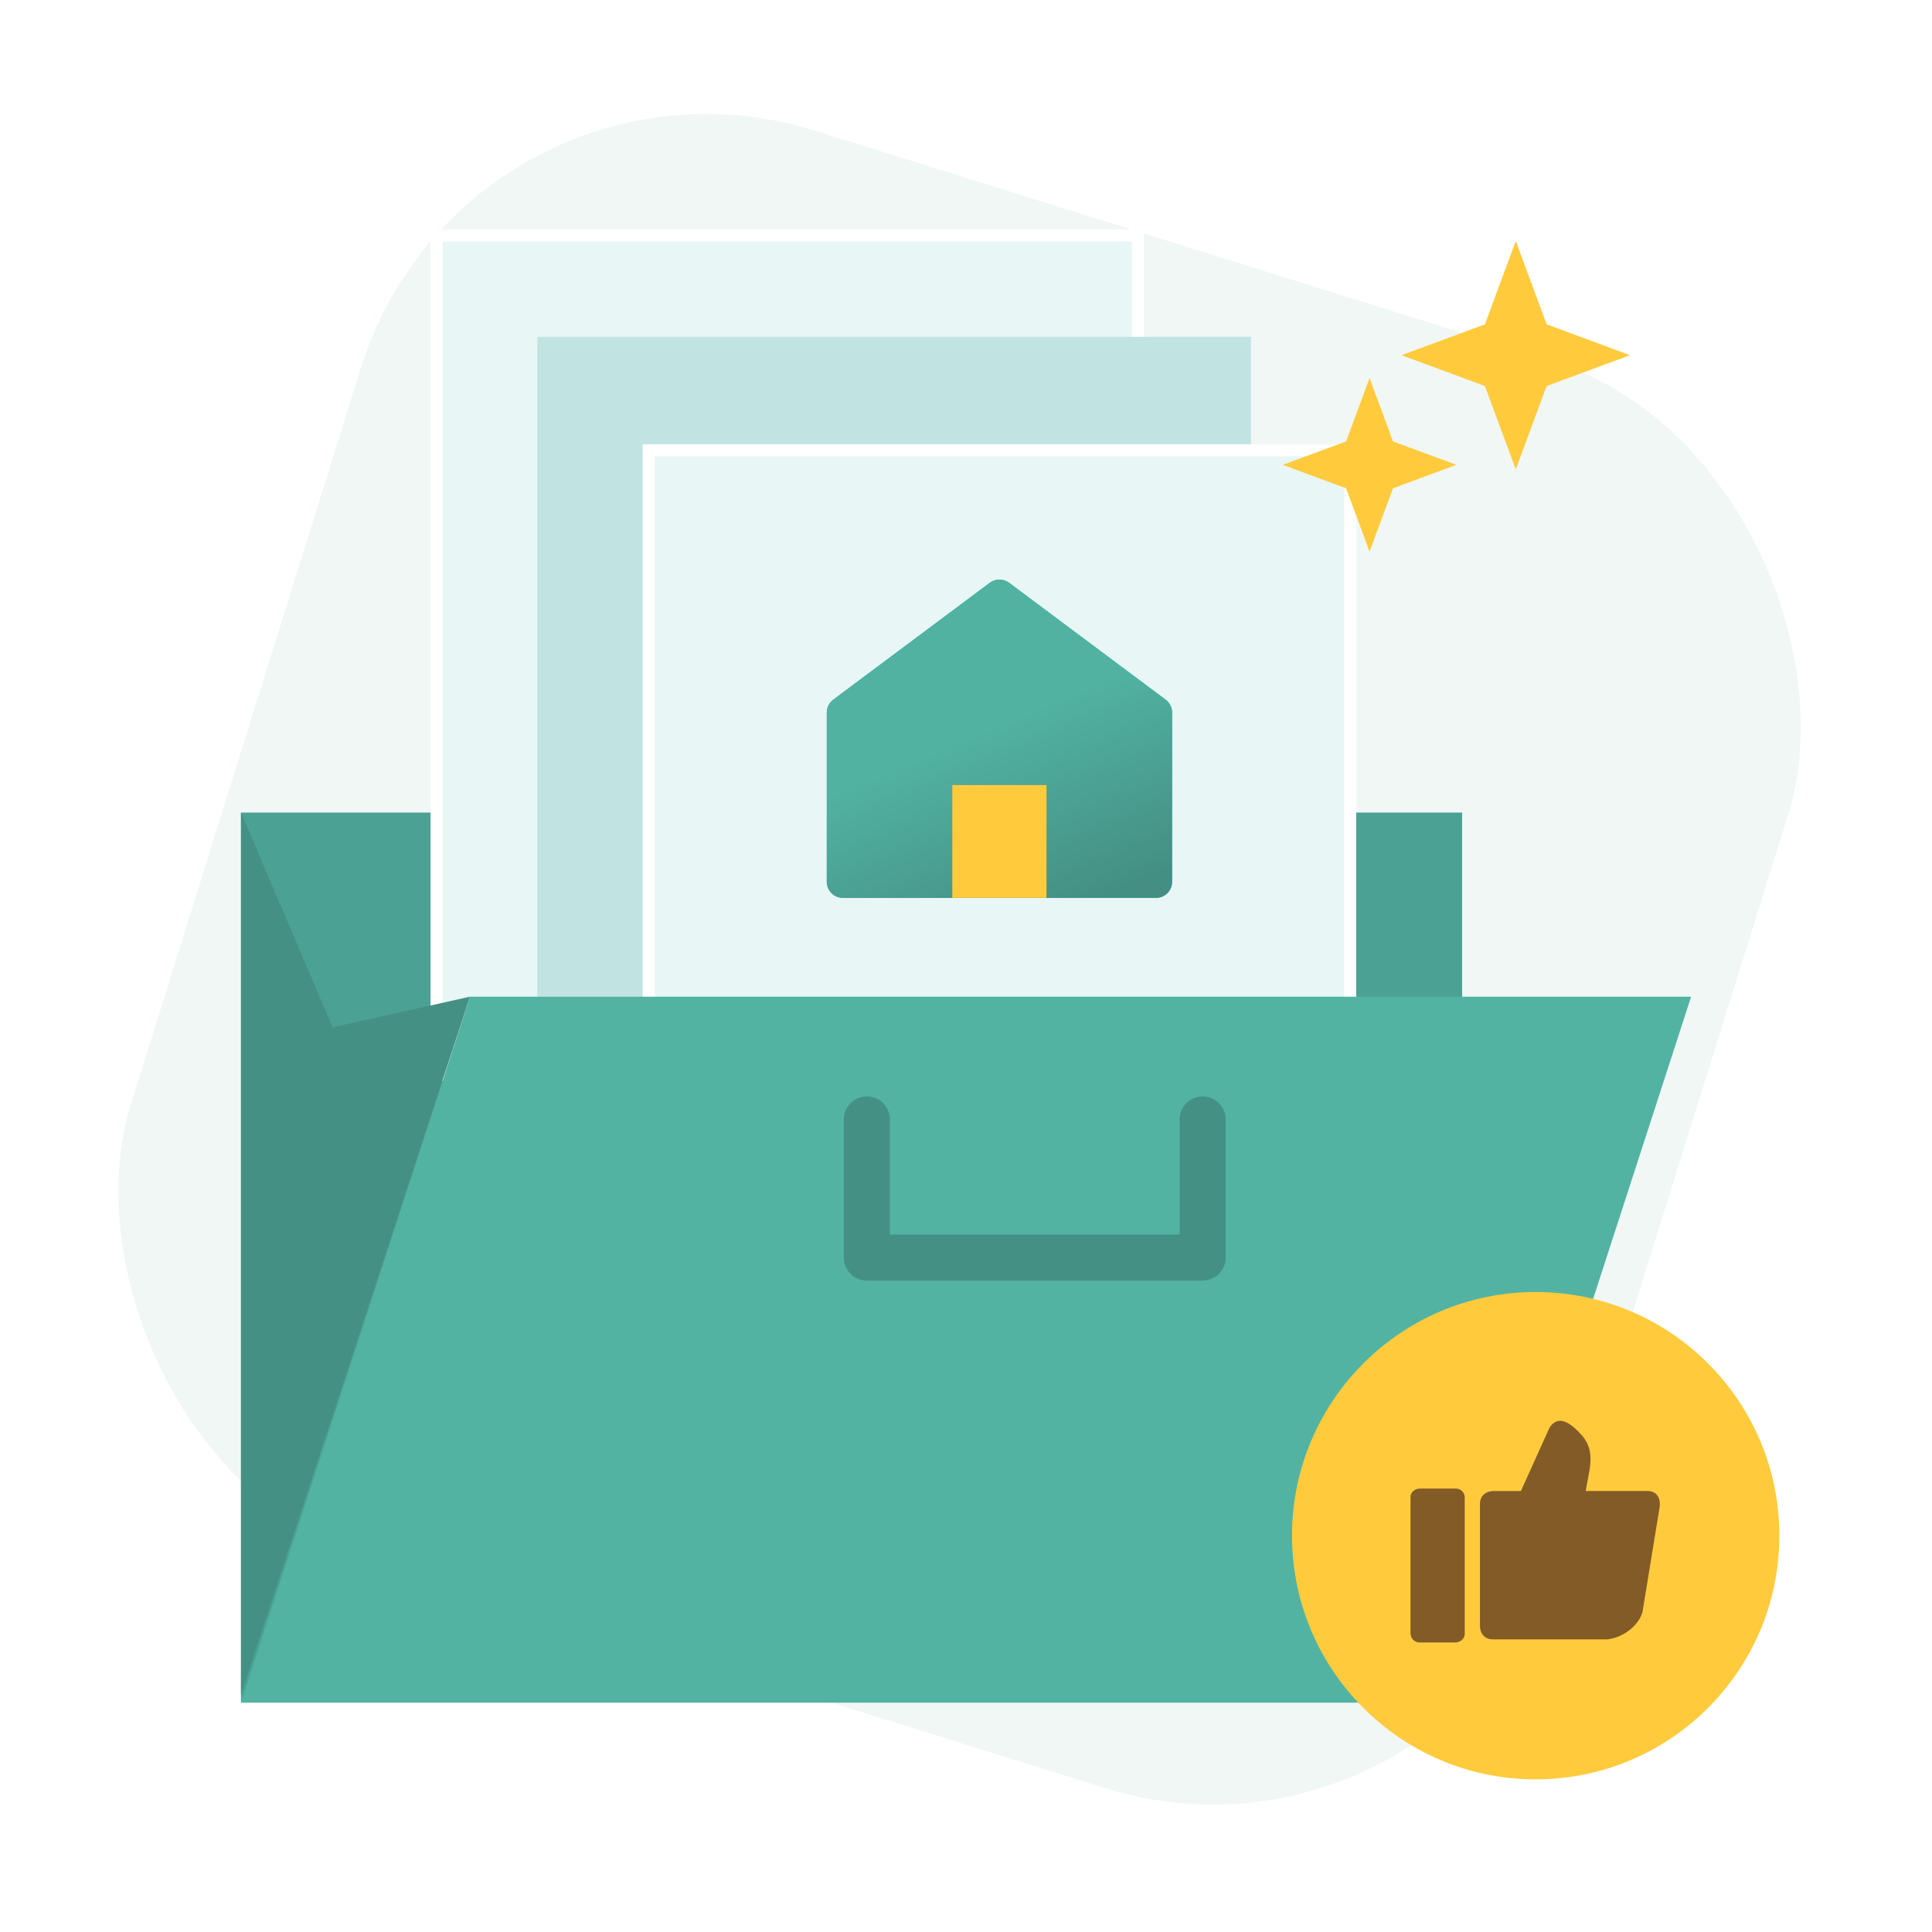 <svg fill="none" height="90" viewBox="0 0 90 90" width="90" xmlns="http://www.w3.org/2000/svg" xmlns:xlink="http://www.w3.org/1999/xlink"><filter id="a" color-interpolation-filters="sRGB" filterUnits="userSpaceOnUse" height="60.932" width="54.373" x="14.43" y="5.062"><feFlood flood-opacity="0" result="BackgroundImageFix"/><feColorMatrix in="SourceAlpha" result="hardAlpha" type="matrix" values="0 0 0 0 0 0 0 0 0 0 0 0 0 0 0 0 0 0 127 0"/><feOffset dx="-1.125"/><feGaussianBlur stdDeviation="2.812"/><feComposite in2="hardAlpha" operator="out"/><feColorMatrix type="matrix" values="0 0 0 0 0.157 0 0 0 0 0.506 0 0 0 0 0.447 0 0 0 0.21 0"/><feBlend in2="BackgroundImageFix" mode="normal" result="effect1_dropShadow_743_2937"/><feBlend in="SourceGraphic" in2="effect1_dropShadow_743_2937" mode="normal" result="shape"/></filter><filter id="b" color-interpolation-filters="sRGB" filterUnits="userSpaceOnUse" height="21.626" width="23.33" x="56.179" y="7.648"><feFlood flood-opacity="0" result="BackgroundImageFix"/><feColorMatrix in="SourceAlpha" result="hardAlpha" type="matrix" values="0 0 0 0 0 0 0 0 0 0 0 0 0 0 0 0 0 0 127 0"/><feOffset/><feGaussianBlur stdDeviation="1.788"/><feComposite in2="hardAlpha" operator="out"/><feColorMatrix type="matrix" values="0 0 0 0 0.322 0 0 0 0 0.698 0 0 0 0 0.635 0 0 0 0.3 0"/><feBlend in2="BackgroundImageFix" mode="normal" result="effect1_dropShadow_743_2937"/><feBlend in="SourceGraphic" in2="effect1_dropShadow_743_2937" mode="normal" result="shape"/></filter><filter id="c" color-interpolation-filters="sRGB" filterUnits="userSpaceOnUse" height="32.634" width="32.633" x="55.221" y="55.221"><feFlood flood-opacity="0" result="BackgroundImageFix"/><feColorMatrix in="SourceAlpha" result="hardAlpha" type="matrix" values="0 0 0 0 0 0 0 0 0 0 0 0 0 0 0 0 0 0 127 0"/><feOffset/><feGaussianBlur stdDeviation="2.483"/><feComposite in2="hardAlpha" operator="out"/><feColorMatrix type="matrix" values="0 0 0 0 0.322 0 0 0 0 0.698 0 0 0 0 0.635 0 0 0 0.3 0"/><feBlend in2="BackgroundImageFix" mode="normal" result="effect1_dropShadow_743_2937"/><feBlend in="SourceGraphic" in2="effect1_dropShadow_743_2937" mode="normal" result="shape"/></filter><linearGradient id="d" gradientUnits="userSpaceOnUse" x1="48.33" x2="51.981" y1="33.484" y2="42.187"><stop offset="0" stop-color="#51b2a2"/><stop offset="1" stop-color="#448e83"/></linearGradient><rect fill="#e2f1ec" height="69.704" opacity=".5" rx="16.875" transform="matrix(.954 .298 -.298 .954 1.31 -6.469)" width="69.704" x="21.848" y="1.058"/><path d="m11.225 37.852h56.886v41.461h-56.886z" fill="#4ba194"/><g filter="url(#a)"><path d="m21.461 10.969h32.678v39.111h-32.678z" fill="#e8f6f5" stroke="#fff" stroke-width=".562"/><path d="m26.156 15.691h33.24v39.674h-33.24z" fill="#c1e3e1"/><path d="m31.344 20.977h32.678v39.111h-32.678z" fill="#e8f6f5" stroke="#fff" stroke-width=".562"/><path d="m39.641 33.194c0-.236.112-.458.301-.6l7.293-5.446c.266-.198.63-.198.896 0l7.293 5.446c.189.141.301.364.301.6v7.883c0 .413-.335.749-.749.749h-14.587c-.413 0-.749-.335-.749-.749z" fill="#00b5a2"/><path d="m39.641 33.194c0-.236.112-.458.301-.6l7.293-5.446c.266-.198.63-.198.896 0l7.293 5.446c.189.141.301.364.301.6v7.883c0 .413-.335.749-.749.749h-14.587c-.413 0-.749-.335-.749-.749z" fill="url(#d)"/><path d="m45.488 36.572h4.387v5.254h-4.387z" fill="#ffcb3d"/></g><path d="m15.493 47.859-4.266-10.008v41.103l10.666-32.525z" fill="#459084"/><path d="m21.893 46.43h56.886l-10.666 32.883h-56.886z" fill="#52b3a3"/><path d="m40.381 52.148v6.434h15.644v-6.434" stroke="#459084" stroke-linecap="round" stroke-linejoin="round" stroke-width="2.145"/><g fill="#ffcb3d" filter="url(#b)"><path d="m70.611 11.224 1.437 3.885 3.885 1.437-3.885 1.437-1.437 3.885-1.438-3.885-3.885-1.437 3.885-1.437z"/><path d="m63.799 17.61 1.093 2.952 2.952 1.092-2.952 1.093-1.093 2.952-1.092-2.952-2.952-1.093 2.952-1.092z"/></g><g filter="url(#c)"><circle cx="71.538" cy="71.538" fill="#ffcb3d" r="11.351"/><path d="m72.653 66.186c.411-.004.801.416 1.071.716.633.769.284 1.622.145 2.555h2.889c.391.003.591.293.564.686l-.809 4.955c-.183.634-.896 1.192-1.647 1.271h-5.345c-.316-.004-.553-.226-.578-.571v-5.769c.004-.312.229-.547.578-.571h1.329l1.315-2.913c.073-.157.265-.355.489-.358zm-4.837 3.157c.222.003.4.155.418.4v6.369c-.003.215-.184.383-.418.4h-1.69c-.214-.003-.399-.164-.419-.4v-6.369c.003-.222.174-.383.419-.4z" fill="#825b26"/></g></svg>